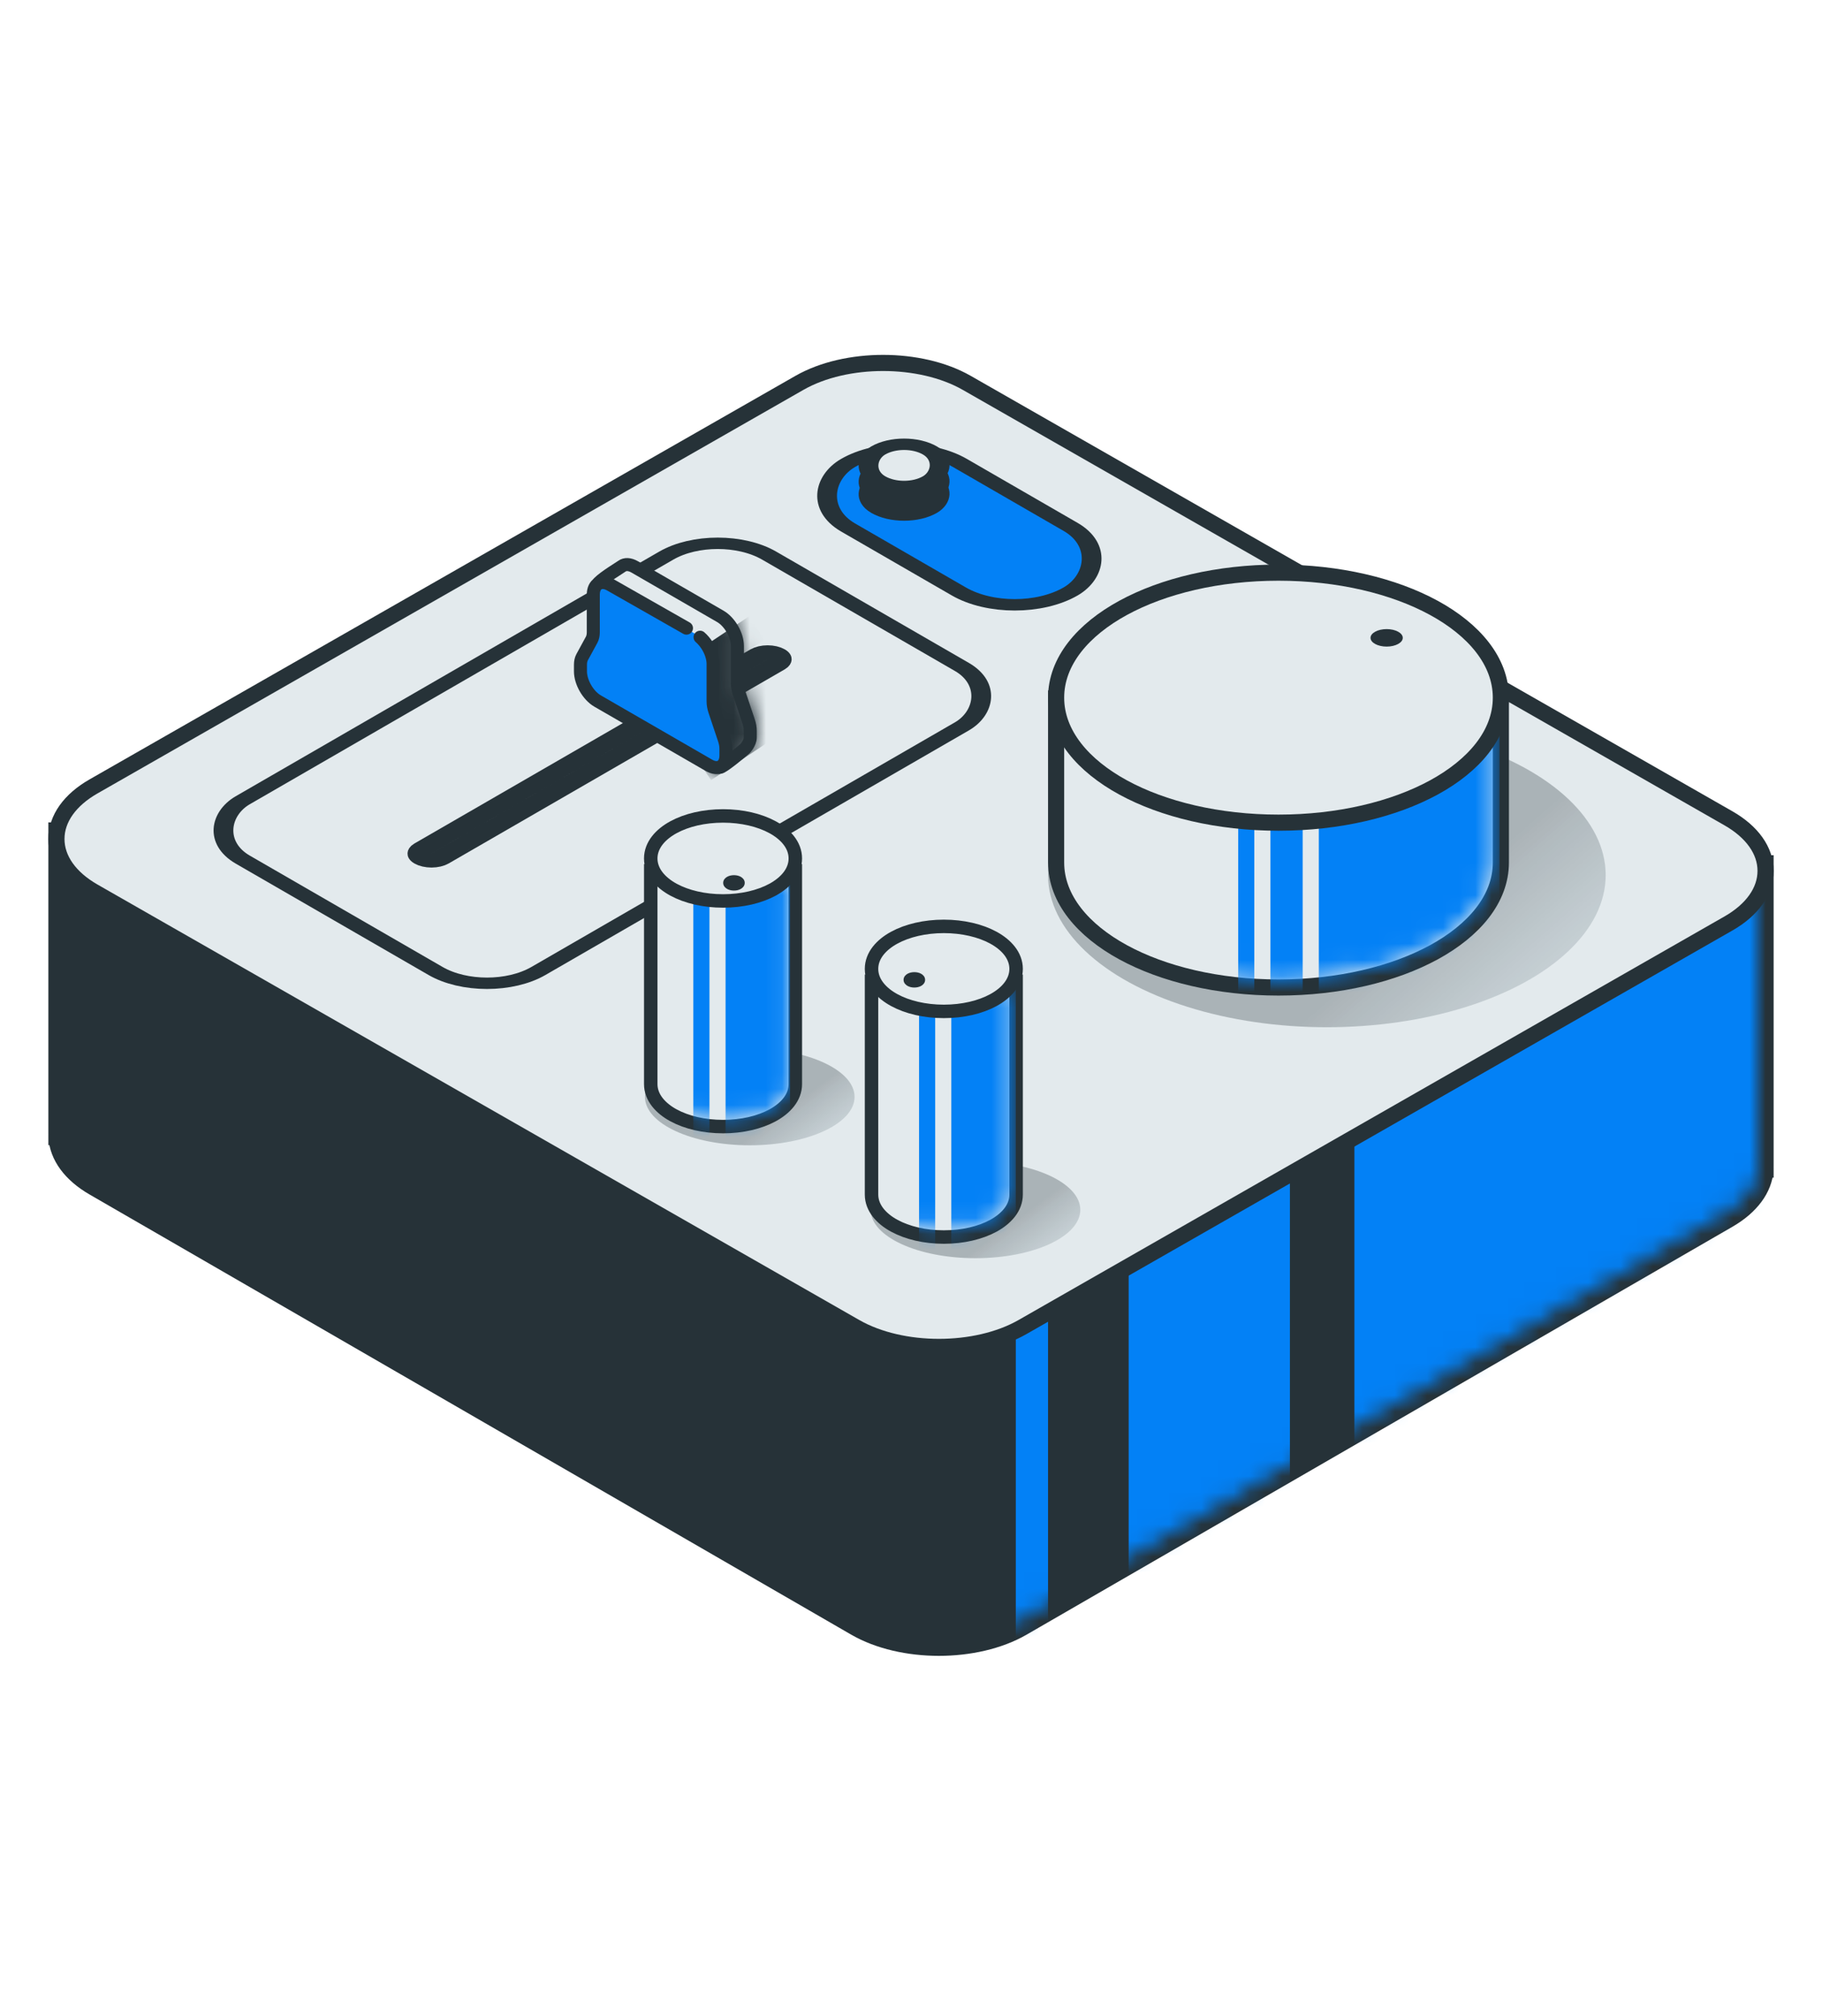 <svg width="113" height="125" viewBox="0 0 113 125" fill="none" xmlns="http://www.w3.org/2000/svg">
<g id="Total control img">
<g id="Group 1893509650">
<path id="Ellipse 2048" d="M46.843 70.853C48.022 70.853 49.11 70.593 49.918 70.153C50.71 69.72 51.326 69.055 51.326 68.218C51.326 67.381 50.71 66.715 49.918 66.283C49.11 65.842 48.022 65.582 46.843 65.582C45.664 65.582 44.576 65.842 43.768 66.283C42.975 66.715 42.359 67.381 42.359 68.218C42.359 69.055 42.975 69.72 43.768 70.153C44.576 70.593 45.664 70.853 46.843 70.853Z" fill="#E3EAED" stroke="#263238" stroke-width="0.835"/>
<path id="Union" d="M3.5 70V70.281C3.499 70.314 3.499 70.348 3.5 70.381V70.491L3.504 70.491C3.572 71.694 4.402 72.807 5.797 73.613L53.04 100.903C54.498 101.745 56.378 102.152 58.231 102.152C60.084 102.152 61.964 101.745 63.422 100.903L107.203 75.613C108.591 74.811 109.42 73.706 109.495 72.51L109.5 72.51V72.381C109.501 72.348 109.501 72.314 109.5 72.28V72V54V53.509L109.01 53.5L79.324 52.935L59.96 41.749C58.502 40.907 56.622 40.5 54.769 40.5C52.916 40.5 51.036 40.907 49.578 41.749L31.781 52.029L4.01 51.5L3.5 51.49V52V70Z" fill="#263238" stroke="#263238"/>
<g id="Mask group">
<mask id="mask0_8189_6522" style="mask-type:alpha" maskUnits="userSpaceOnUse" x="4" y="41" width="105" height="61">
<path id="Union_2" d="M31.901 53.032L32.041 53.034L32.161 52.965L50.078 42.615C51.348 41.881 53.045 41.5 54.769 41.5C56.493 41.5 58.19 41.881 59.46 42.615L78.936 53.865L79.047 53.93L79.176 53.932L108.5 54.491V71.49L108.401 71.489L108.482 72.069C108.603 72.932 108.111 73.934 106.703 74.747L62.922 100.037C61.652 100.771 59.955 101.152 58.231 101.152C56.507 101.152 54.81 100.771 53.54 100.037L6.297 72.747C4.89 71.934 4.398 70.932 4.518 70.069L4.596 69.511L4.5 69.509V52.51L31.901 53.032Z" fill="#263238" stroke="#263238"/>
</mask>
<g mask="url(#mask0_8189_6522)">
<rect id="Rectangle 1001534" x="84" y="45" width="27" height="52" fill="#0381F6"/>
<rect id="Rectangle 1001535" x="70" y="67" width="10" height="34" fill="#0381F6"/>
<rect id="Rectangle 1001536" x="63" y="71" width="2" height="34" fill="#0381F6"/>
</g>
</g>
<path id="Rectangle 1001528" d="M59.958 23.735C58.5 22.902 56.621 22.5 54.769 22.5C52.917 22.5 51.038 22.902 49.58 23.735L5.799 48.753C4.344 49.584 3.5 50.745 3.5 52.011C3.5 53.277 4.344 54.437 5.799 55.269L53.042 82.265C54.5 83.098 56.379 83.5 58.231 83.5C60.083 83.5 61.962 83.098 63.42 82.265L107.201 57.247C108.656 56.416 109.5 55.255 109.5 53.989C109.5 52.723 108.656 51.563 107.201 50.731L59.958 23.735Z" fill="#E3EAED" stroke="#263238"/>
<g id="Group 1893509641">
<g id="Group 1893509640">
<rect id="Rectangle 1001525" y="0.5" width="21.172" height="37.695" rx="3.684" transform="matrix(0.866 0.5 -0.866 0.5 44.945 32.352)" fill="#E3EAED" stroke="#263238"/>
<rect id="Rectangle 1001527" y="0.616" width="1.232" height="25.304" rx="0.616" transform="matrix(0.866 0.5 -0.866 0.5 48.143 39.951)" stroke="#263238" stroke-width="1.232"/>
</g>
</g>
<g id="Ellipse 2047" style="mix-blend-mode:multiply" opacity="0.3">
<ellipse cx="60.5" cy="75" rx="6.5" ry="3" fill="url(#paint0_linear_8189_6522)"/>
</g>
<g id="Group 1893509642">
<g id="Ellipse 2051" style="mix-blend-mode:multiply" opacity="0.3">
<ellipse cx="82.292" cy="54.25" rx="17.292" ry="9.432" fill="url(#paint1_linear_8189_6522)"/>
</g>
<path id="Union_3" d="M93.083 43.802V43.302H92.583H66H65.5V43.802V53.469C65.5 55.739 67.18 57.685 69.654 59.034C72.146 60.393 75.554 61.219 79.292 61.219C83.029 61.219 86.438 60.393 88.93 59.034C91.403 57.685 93.083 55.739 93.083 53.469V43.802Z" fill="#E3EAED" stroke="#263238"/>
<g id="Mask group_2">
<mask id="mask1_8189_6522" style="mask-type:alpha" maskUnits="userSpaceOnUse" x="66" y="43" width="27" height="18">
<path id="Union_4" d="M66.5 53.469V44.302H92.083V53.469C92.083 55.202 90.788 56.881 88.451 58.156C86.132 59.421 82.895 60.219 79.292 60.219C75.688 60.219 72.451 59.421 70.132 58.156C67.795 56.881 66.5 55.202 66.5 53.469Z" fill="#E3EAED" stroke="#263238"/>
</mask>
<g mask="url(#mask1_8189_6522)">
<rect id="Rectangle 1001531" x="76.792" y="44.75" width="1" height="18" fill="#0381F6"/>
<rect id="Rectangle 1001532" x="78.792" y="44.75" width="2" height="18" fill="#0381F6"/>
<rect id="Rectangle 1001533" x="81.792" y="44.75" width="4" height="18" fill="#0381F6"/>
<rect id="Rectangle 1001534_2" x="85" y="44.802" width="8" height="18" fill="#0381F6"/>
</g>
</g>
<path id="Ellipse 2047_2" d="M79.292 51C83.029 51 86.438 50.175 88.93 48.816C91.403 47.467 93.083 45.521 93.083 43.25C93.083 40.979 91.403 39.033 88.93 37.684C86.438 36.325 83.029 35.5 79.292 35.5C75.554 35.5 72.146 36.325 69.654 37.684C67.18 39.033 65.5 40.979 65.5 43.25C65.5 45.521 67.18 47.467 69.654 48.816C72.146 50.175 75.554 51 79.292 51Z" fill="#E3EAED" stroke="#263238"/>
<ellipse id="Ellipse 2050" cx="86" cy="39.542" rx="1" ry="0.542" fill="#263238"/>
</g>
<g id="Group 1893509644">
<g id="Ellipse 2051_2" style="mix-blend-mode:multiply" opacity="0.3">
<ellipse cx="46.5" cy="68" rx="6.5" ry="3" fill="url(#paint2_linear_8189_6522)"/>
</g>
<path id="Union_5" d="M49.326 54.403V53.985H48.909H40.777H40.359V54.403V67.206C40.359 68.043 40.975 68.709 41.768 69.141C42.576 69.582 43.664 69.841 44.843 69.841C46.022 69.841 47.11 69.582 47.918 69.141C48.71 68.709 49.326 68.043 49.326 67.206V54.403Z" fill="#E3EAED" stroke="#263238" stroke-width="0.835"/>
<g id="Mask group_3">
<mask id="mask2_8189_6522" style="mask-type:alpha" maskUnits="userSpaceOnUse" x="40" y="54" width="9" height="16">
<path id="Union_6" d="M41.194 67.206V54.82H48.491V67.206C48.491 67.594 48.197 68.037 47.518 68.408C46.855 68.77 45.91 69.006 44.843 69.006C43.776 69.006 42.831 68.77 42.168 68.408C41.489 68.037 41.194 67.594 41.194 67.206Z" fill="#E3EAED" stroke="#263238" stroke-width="0.835"/>
</mask>
<g mask="url(#mask2_8189_6522)">
<rect id="Rectangle 1001531_2" x="43" y="53" width="1" height="18" fill="#0381F6"/>
<rect id="Rectangle 1001532_2" x="45" y="53" width="4" height="18" fill="#0381F6"/>
</g>
</g>
<path id="Ellipse 2047_3" d="M44.843 55.853C46.022 55.853 47.11 55.593 47.918 55.153C48.71 54.72 49.326 54.055 49.326 53.218C49.326 52.381 48.71 51.715 47.918 51.283C47.11 50.842 46.022 50.582 44.843 50.582C43.664 50.582 42.576 50.842 41.768 51.283C40.975 51.715 40.359 52.381 40.359 53.218C40.359 54.055 40.975 54.72 41.768 55.153C42.576 55.593 43.664 55.853 44.843 55.853Z" fill="#E3EAED" stroke="#263238" stroke-width="0.835"/>
<path id="Ellipse 2050_2" d="M45.52 55.083C45.652 55.083 45.778 55.055 45.875 55.002C45.967 54.952 46.063 54.862 46.063 54.732C46.063 54.602 45.967 54.512 45.875 54.462C45.778 54.409 45.652 54.38 45.52 54.38C45.388 54.38 45.262 54.409 45.165 54.462C45.073 54.512 44.977 54.602 44.977 54.732C44.977 54.862 45.073 54.952 45.165 55.002C45.262 55.055 45.388 55.083 45.52 55.083Z" fill="#263238" stroke="#263238" stroke-width="0.251"/>
</g>
<g id="Group 1893509643">
<path id="Union_7" d="M63.019 61.249V60.831H62.602H54.47H54.052V61.249V74.053C54.052 74.889 54.668 75.555 55.461 75.987C56.269 76.428 57.357 76.688 58.536 76.688C59.715 76.688 60.803 76.428 61.611 75.987C62.403 75.555 63.019 74.889 63.019 74.053V61.249Z" fill="#E3EAED" stroke="#263238" stroke-width="0.835"/>
<g id="Mask group_4">
<mask id="mask3_8189_6522" style="mask-type:alpha" maskUnits="userSpaceOnUse" x="54" y="61" width="9" height="16">
<path id="Union_8" d="M54.888 74.053V61.667H62.184V74.053C62.184 74.441 61.89 74.884 61.211 75.254C60.547 75.616 59.602 75.853 58.536 75.853C57.469 75.853 56.524 75.616 55.861 75.254C55.181 74.884 54.888 74.441 54.888 74.053Z" fill="#E3EAED" stroke="#263238" stroke-width="0.835"/>
</mask>
<g mask="url(#mask3_8189_6522)">
<rect id="Rectangle 1001531_3" x="57" y="60" width="1" height="18" fill="#0381F6"/>
<rect id="Rectangle 1001532_3" x="59" y="60" width="4" height="18" fill="#0381F6"/>
</g>
</g>
<path id="Ellipse 2047_4" d="M58.536 62.7C59.715 62.7 60.803 62.44 61.611 61.999C62.403 61.567 63.019 60.901 63.019 60.064C63.019 59.227 62.403 58.562 61.611 58.13C60.803 57.689 59.715 57.429 58.536 57.429C57.357 57.429 56.269 57.689 55.461 58.13C54.668 58.562 54.052 59.227 54.052 60.064C54.052 60.901 54.668 61.567 55.461 61.999C56.269 62.44 57.357 62.7 58.536 62.7Z" fill="#E3EAED" stroke="#263238" stroke-width="0.835"/>
<path id="Ellipse 2050_3" d="M56.707 61.095C56.839 61.095 56.965 61.066 57.062 61.013C57.155 60.963 57.25 60.873 57.25 60.743C57.25 60.613 57.155 60.523 57.062 60.473C56.965 60.42 56.839 60.392 56.707 60.392C56.575 60.392 56.45 60.42 56.352 60.473C56.26 60.523 56.164 60.613 56.164 60.743C56.164 60.873 56.26 60.963 56.352 61.013C56.45 61.066 56.575 61.095 56.707 61.095Z" fill="#263238" stroke="#263238" stroke-width="0.251"/>
</g>
<g id="Group 1893509645">
<rect id="Rectangle 1001525_2" y="-0.5" width="15.934" height="8.004" rx="4.002" transform="matrix(0.866 0.5 -0.866 0.5 55.633 26.948)" fill="#0381F6" stroke="#263238"/>
<rect id="Rectangle 1001526" width="3.702" height="3.702" rx="1.851" transform="matrix(0.866 0.5 -0.866 0.5 56.071 28.768)" fill="#263238" stroke="#263238"/>
<rect id="Rectangle 1001528_2" width="3.702" height="3.702" rx="1.851" transform="matrix(0.866 0.5 -0.866 0.5 56.071 28)" fill="#263238" stroke="#263238"/>
<rect id="Rectangle 1001527_2" width="3.702" height="3.702" rx="1.851" transform="matrix(0.866 0.5 -0.866 0.5 56.071 27)" fill="#E3EAED" stroke="#263238"/>
</g>
<g id="Group 1893509646">
<path id="Rectangle 1001536_2" d="M37.133 36.126C37.509 35.751 38.406 35.219 38.572 35.099C38.767 34.958 39.05 34.963 39.366 35.145L44.673 38.209C45.259 38.548 45.734 39.371 45.734 40.048L45.734 42.373C45.734 42.557 45.77 42.759 45.839 42.964L46.426 44.715C46.495 44.92 46.531 45.122 46.531 45.306L46.531 45.716C46.531 46.063 46.205 46.411 46.205 46.411C45.952 46.634 44.827 47.572 44.639 47.572L38.57 42.346C37.984 42.007 37.509 41.184 37.509 40.507L37.509 40.096C37.509 39.913 37.544 39.752 37.613 39.627L38.2 38.553C38.269 38.428 38.305 38.267 38.305 38.083L37.133 36.126Z" fill="#E3EAED" stroke="#263238" stroke-width="0.808" stroke-linejoin="round"/>
<g id="Mask group_5">
<mask id="mask4_8189_6522" style="mask-type:alpha" maskUnits="userSpaceOnUse" x="36" y="34" width="11" height="14">
<path id="Rectangle 1001537" d="M37.133 36.126C37.509 35.751 38.406 35.219 38.572 35.099C38.767 34.958 39.05 34.963 39.366 35.145L44.673 38.209C45.259 38.548 45.734 39.371 45.734 40.048L45.734 42.373C45.734 42.557 45.77 42.759 45.839 42.964L46.426 44.715C46.495 44.92 46.531 45.122 46.531 45.306L46.531 45.716C46.531 46.063 46.205 46.411 46.205 46.411C45.952 46.634 44.827 47.572 44.639 47.572L38.57 42.346C37.984 42.007 37.509 41.184 37.509 40.507L37.509 40.096C37.509 39.913 37.544 39.752 37.613 39.627L38.2 38.553C38.269 38.428 38.305 38.267 38.305 38.083L37.133 36.126Z" fill="#E3EAED" stroke="#263238" stroke-width="0.808" stroke-linejoin="round"/>
</mask>
<g mask="url(#mask4_8189_6522)">
<path id="Union_9" fill-rule="evenodd" clip-rule="evenodd" d="M42.089 41.117L46.462 38.206L47.425 39.651L46.6 40.201L47.348 41.324L46.915 41.612L47.723 42.825L47.551 42.94L48.474 44.327L47.954 44.672L48.474 45.452L44.1 48.364L43.138 46.918L43.657 46.573L43.138 45.792L43.31 45.678L42.387 44.291L42.82 44.004L42.012 42.79L42.837 42.241L42.089 41.117Z" fill="#263238"/>
</g>
</g>
<path id="Rectangle 1001535_2" d="M36.796 36.87C36.796 36.193 37.271 35.919 37.857 36.257L43.164 39.321C43.751 39.66 44.226 40.483 44.226 41.16L44.226 43.485C44.226 43.669 44.261 43.871 44.33 44.076L44.917 45.827C44.986 46.032 45.022 46.234 45.022 46.418L45.022 46.828C45.022 47.505 44.547 47.78 43.961 47.441L37.062 43.458C36.475 43.119 36 42.296 36 41.619L36 41.209C36 41.025 36.036 40.864 36.105 40.739L36.691 39.665C36.76 39.54 36.796 39.379 36.796 39.195L36.796 36.87Z" fill="#0381F6"/>
<path id="Rectangle 1001537_2" d="M43.418 39.503C43.583 39.645 43.733 39.823 43.858 40.019C44.083 40.374 44.226 40.789 44.226 41.16L44.226 43.485C44.226 43.669 44.261 43.871 44.33 44.076L44.917 45.827C44.986 46.032 45.022 46.234 45.022 46.418L45.022 46.828C45.022 47.505 44.547 47.78 43.961 47.441L37.062 43.458C36.475 43.119 36 42.296 36 41.619L36 41.209C36 41.025 36.036 40.864 36.105 40.739L36.691 39.665C36.76 39.54 36.796 39.379 36.796 39.195L36.796 36.87C36.796 36.193 37.271 35.919 37.857 36.257L42.575 38.941" stroke="#263238" stroke-width="0.808" stroke-linecap="round" stroke-linejoin="round"/>
</g>
</g>
</g>
<defs>
<linearGradient id="paint0_linear_8189_6522" x1="62.336" y1="76.098" x2="66.292" y2="81.427" gradientUnits="userSpaceOnUse">
<stop stop-color="#263238"/>
<stop offset="1" stop-color="#6B8D9E" stop-opacity="0"/>
</linearGradient>
<linearGradient id="paint1_linear_8189_6522" x1="87.175" y1="57.703" x2="100.059" y2="72.388" gradientUnits="userSpaceOnUse">
<stop stop-color="#263238"/>
<stop offset="1" stop-color="#6B8D9E" stop-opacity="0"/>
</linearGradient>
<linearGradient id="paint2_linear_8189_6522" x1="48.336" y1="69.098" x2="52.292" y2="74.427" gradientUnits="userSpaceOnUse">
<stop stop-color="#263238"/>
<stop offset="1" stop-color="#6B8D9E" stop-opacity="0"/>
</linearGradient>
</defs>
</svg>
